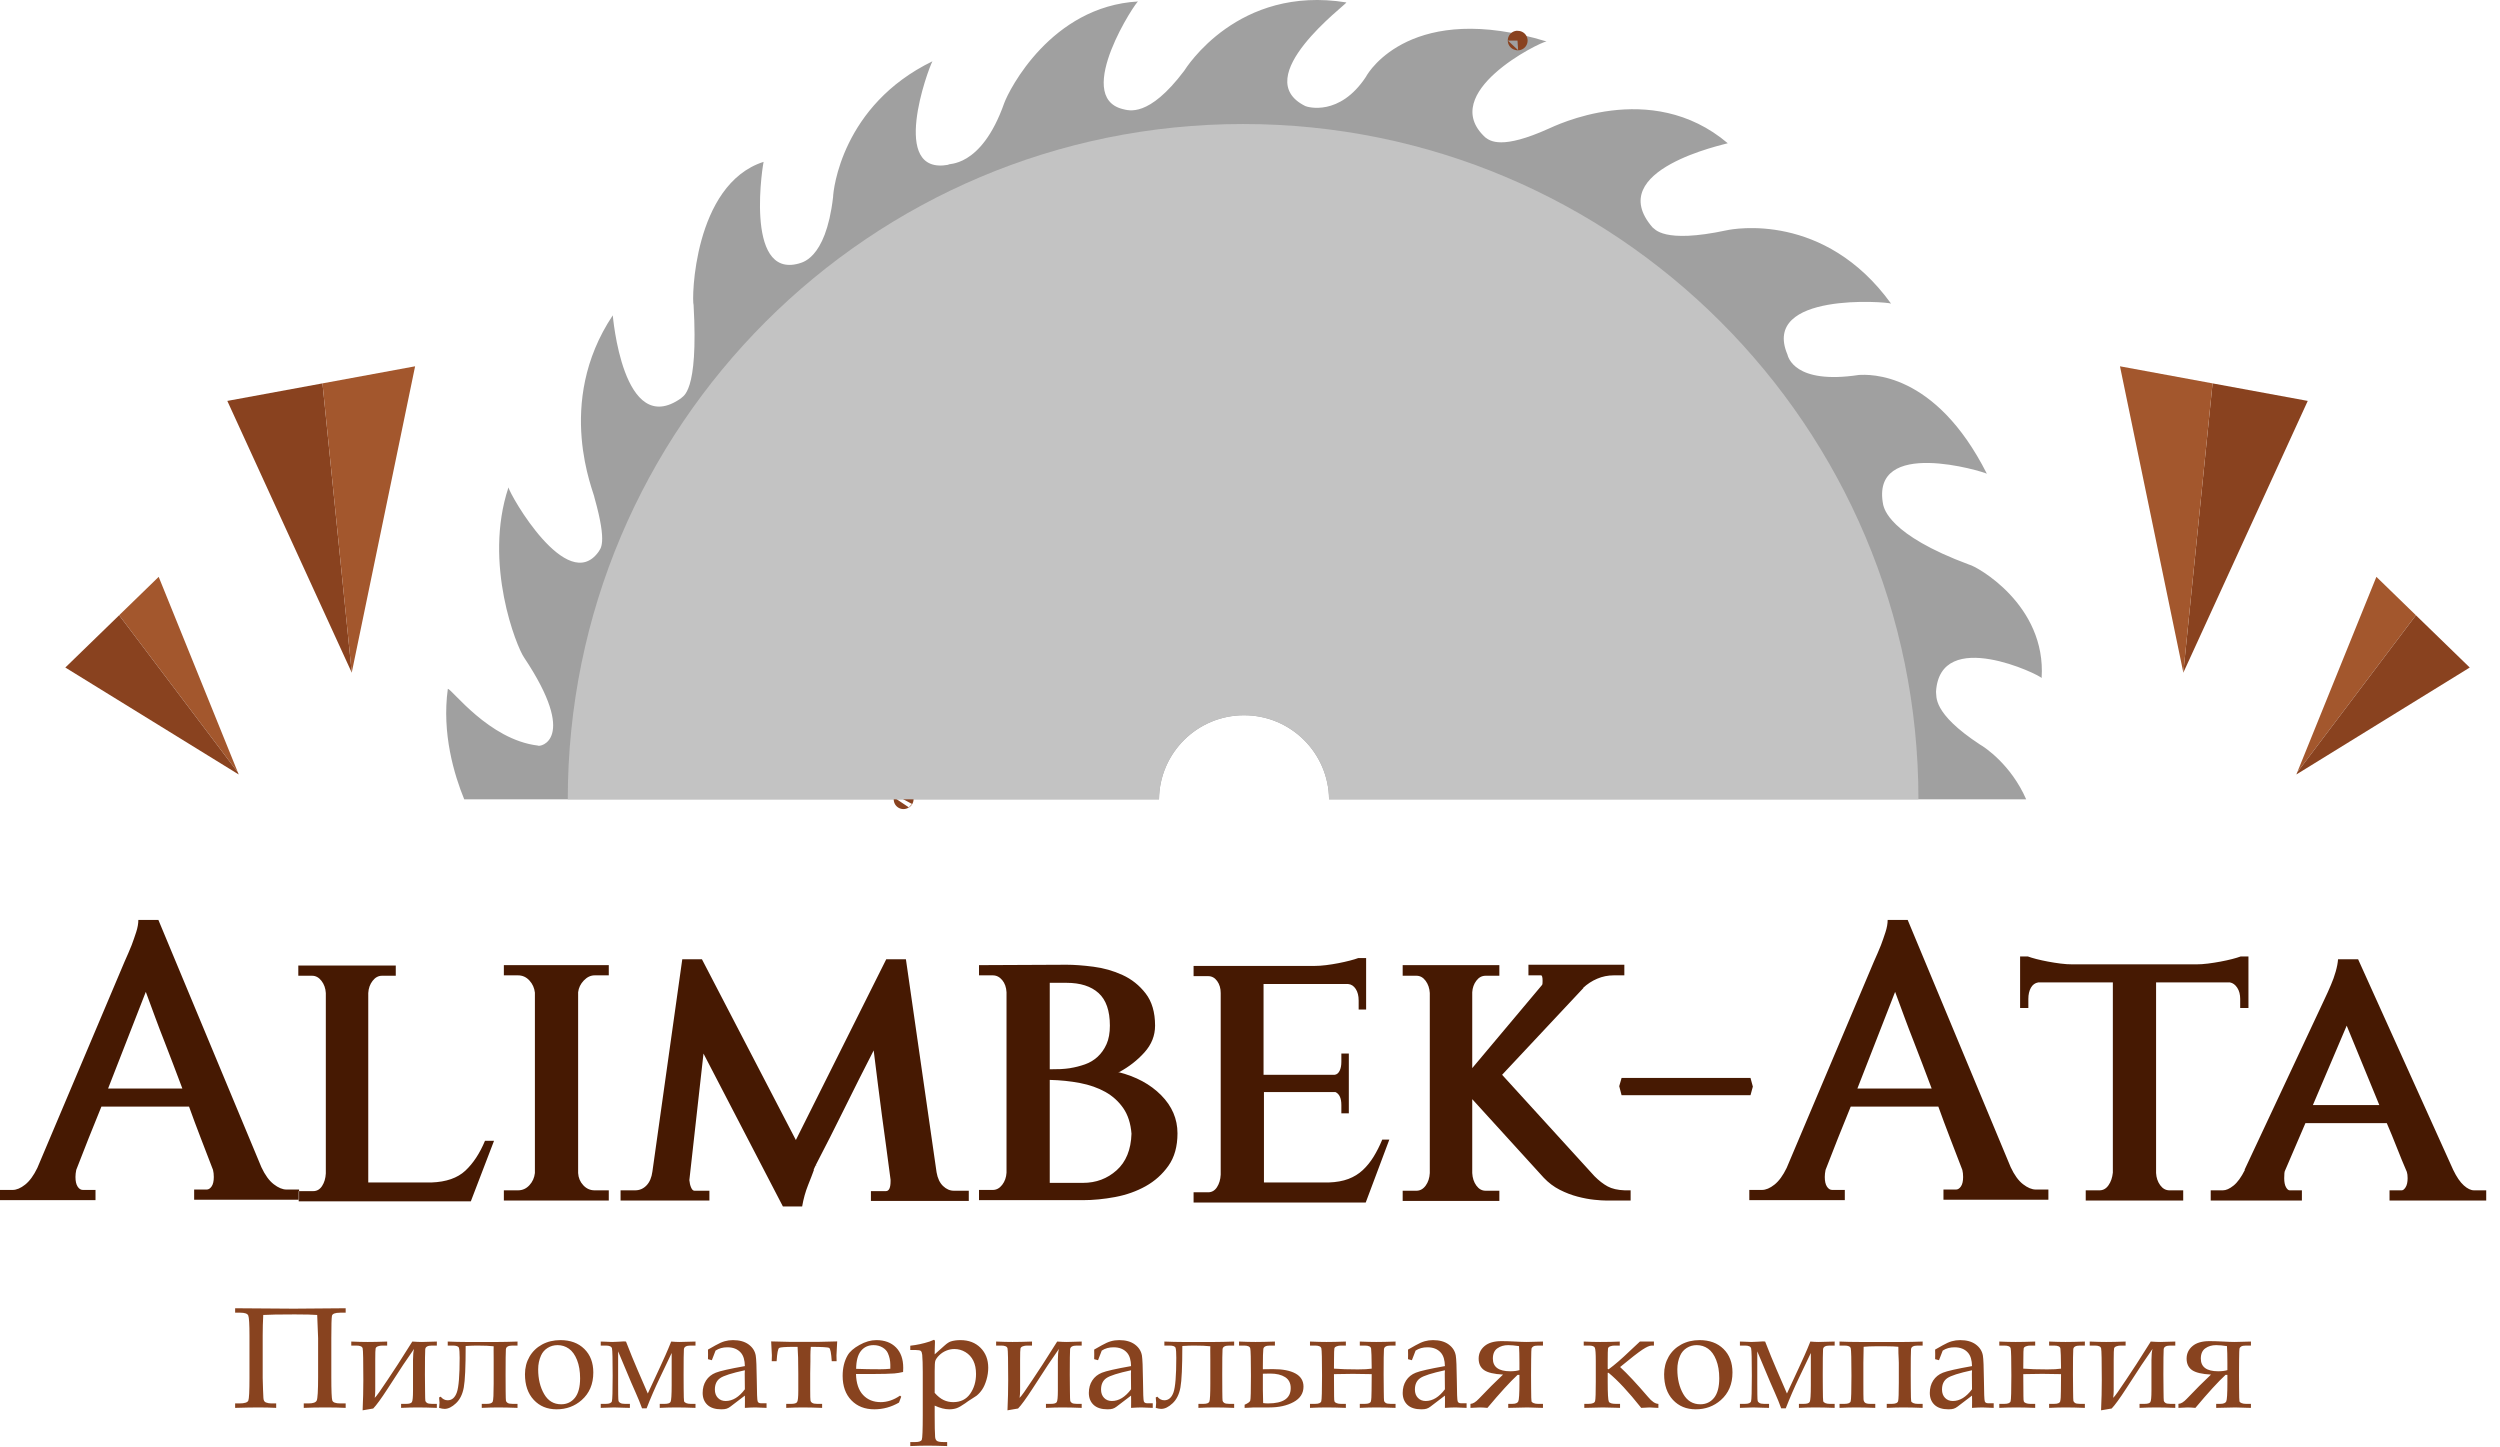 <svg width="171" height="99" viewBox="0 0 171 99" fill="none" xmlns="http://www.w3.org/2000/svg">
<path fill-rule="evenodd" clip-rule="evenodd" d="M134.698 38.623C129.156 36.567 128.888 34.761 128.813 34.544C127.876 29.862 135.702 32.27 135.902 32.404C132.357 25.381 127.852 25.607 127.141 25.648C122.726 26.317 122.3 24.395 122.258 24.244C120.453 19.964 129.081 20.633 129.348 20.766C124.8 14.479 118.563 15.65 118.112 15.75C113.707 16.695 113.172 15.617 113.029 15.55C109.618 11.604 118.044 9.865 118.179 9.798C112.896 5.317 106.274 8.661 105.94 8.795C102.721 10.249 101.927 9.648 101.593 9.397C98.294 6.356 105.318 2.878 105.78 2.835C96.638 0.043 93.634 4.849 93.433 5.25C91.627 7.992 89.42 7.323 89.287 7.256C85.34 5.317 92.095 0.301 92.095 0.167C84.672 -1.037 81.127 4.648 80.994 4.849C78.563 8.07 77.203 7.558 76.78 7.457C73.38 6.588 77.784 -0.033 77.85 0.1C71.898 0.435 69.013 6.153 68.688 7.056C67.082 11.604 64.742 11.136 64.875 11.269C60.802 12.021 63.479 4.734 63.779 4.193C57.584 7.206 56.992 13.017 56.983 13.476C56.473 17.899 54.701 17.966 54.642 18.024C50.831 19.094 52.235 10.868 52.235 11.069C47.42 12.607 47.307 20.544 47.441 20.856C47.787 26.986 46.667 27.086 46.595 27.232C42.581 30.085 41.913 21.48 41.913 21.57C37.9 27.589 40.665 33.742 40.665 34.053C41.578 37.286 41.043 37.531 40.932 37.754C38.792 40.697 34.901 33.886 34.779 33.34C33.041 38.556 35.347 44.275 35.849 44.977C39.595 50.595 36.919 51.13 36.785 50.996C33.441 50.595 30.899 47.117 30.632 47.117C30.211 50.152 31.064 52.99 31.753 54.675H79.277C79.313 51.493 81.901 48.923 85.092 48.923C88.284 48.923 90.871 51.493 90.907 54.675H138.591C137.554 52.3 135.746 51.101 135.434 50.929C132.123 48.756 132.483 47.611 132.424 47.318C132.691 42.837 139.581 46.181 139.647 46.381C139.981 41.365 135.183 38.724 134.698 38.623Z" fill="#A0A0A0"/>
<path fill-rule="evenodd" clip-rule="evenodd" d="M24.06 46.01L22.058 26.223L15.548 27.422L24.06 46.01Z" fill="#89421F"/>
<path fill-rule="evenodd" clip-rule="evenodd" d="M28.393 25.055L22.058 26.223L24.059 46.01L28.393 25.055Z" fill="#A3572D"/>
<path fill-rule="evenodd" clip-rule="evenodd" d="M10.854 39.456L8.15 42.083L16.271 52.833L10.854 39.456Z" fill="#A3572D"/>
<path fill-rule="evenodd" clip-rule="evenodd" d="M16.328 52.975L16.271 52.833L8.15 42.083L4.468 45.659L16.328 52.975Z" fill="#89421F"/>
<path d="M61.796 54.675C61.804 54.67 61.813 54.666 61.822 54.661C61.826 54.632 61.816 54.638 61.796 54.675Z" stroke="#89421F" stroke-width="1.333" stroke-linecap="round" stroke-linejoin="round"/>
<path d="M103.797 2.768C103.806 2.771 103.815 2.773 103.822 2.776C103.822 2.769 103.814 2.767 103.797 2.768Z" stroke="#89421F" stroke-width="1.333" stroke-linecap="round" stroke-linejoin="round"/>
<path fill-rule="evenodd" clip-rule="evenodd" d="M149.34 46.01L151.34 26.223L157.85 27.422L149.34 46.01Z" fill="#89421F"/>
<path fill-rule="evenodd" clip-rule="evenodd" d="M145.006 25.055L151.34 26.223L149.34 46.01L145.006 25.055Z" fill="#A3572D"/>
<path fill-rule="evenodd" clip-rule="evenodd" d="M162.545 39.456L165.248 42.083L157.128 52.833L162.545 39.456Z" fill="#A3572D"/>
<path fill-rule="evenodd" clip-rule="evenodd" d="M157.07 52.975L157.128 52.833L165.248 42.083L168.93 45.659L157.07 52.975Z" fill="#89421F"/>
<path fill-rule="evenodd" clip-rule="evenodd" d="M85.092 48.923C88.284 48.923 90.871 51.493 90.907 54.675H131.221C131.221 29.163 110.54 8.483 85.029 8.483C59.517 8.483 38.836 29.163 38.836 54.675H79.277C79.313 51.493 81.901 48.923 85.092 48.923Z" fill="#C3C3C3"/>
<path fill-rule="evenodd" clip-rule="evenodd" d="M20.777 95.994H21.107C21.413 95.994 21.598 95.929 21.662 95.8C21.726 95.67 21.759 95.124 21.759 94.158V91.526C21.759 91.363 21.738 90.836 21.696 89.944C21.408 89.919 20.896 89.906 20.158 89.906C19.084 89.906 18.367 89.919 18.006 89.944C17.981 90.416 17.968 90.891 17.968 91.367V94.255C17.968 94.484 17.976 94.754 17.992 95.065L18.015 95.592C18.019 95.774 18.078 95.887 18.191 95.929C18.303 95.973 18.43 95.994 18.565 95.994H18.891V96.299C18.508 96.279 18.105 96.269 17.683 96.269C17.281 96.269 16.747 96.279 16.083 96.299V95.994H16.381C16.731 95.994 16.933 95.929 16.986 95.798C17.038 95.667 17.064 95.153 17.064 94.258V91.377C17.064 90.575 17.037 90.11 16.981 89.981C16.925 89.852 16.744 89.788 16.438 89.788H16.083V89.484C18.122 89.503 19.459 89.513 20.096 89.513C20.502 89.513 21.685 89.503 23.644 89.484V89.788H23.276C22.924 89.788 22.734 89.86 22.705 90.004C22.677 90.147 22.662 90.657 22.662 91.534V94.186C22.662 95.124 22.685 95.659 22.729 95.793C22.774 95.927 22.957 95.994 23.276 95.994H23.644V96.299C23.251 96.279 22.79 96.269 22.258 96.269C21.705 96.269 21.212 96.279 20.777 96.299V95.994ZM29.88 91.762V92.037H29.54C29.252 92.037 29.101 92.122 29.086 92.294C29.073 92.464 29.065 93.042 29.065 94.025L29.075 95.161C29.078 95.545 29.084 95.762 29.094 95.813C29.104 95.864 29.14 95.913 29.203 95.957C29.265 96.001 29.377 96.024 29.54 96.024H29.88V96.299C29.369 96.279 28.926 96.269 28.553 96.269C28.225 96.269 27.854 96.279 27.435 96.299V96.024H27.78C27.991 96.024 28.122 95.984 28.173 95.904C28.224 95.824 28.25 95.562 28.25 95.119V93.007C28.25 92.685 28.274 92.438 28.322 92.266C28.207 92.441 28.094 92.608 27.981 92.764C27.826 92.985 27.692 93.179 27.58 93.349L26.513 94.99C26.073 95.667 25.746 96.117 25.528 96.342C25.426 96.355 25.186 96.395 24.803 96.466C24.835 95.752 24.852 95.068 24.852 94.412C24.852 93.084 24.837 92.356 24.806 92.228C24.775 92.101 24.631 92.037 24.374 92.037H24.027V91.762C24.451 91.782 24.824 91.791 25.148 91.791C25.495 91.791 25.94 91.782 26.482 91.762V92.037H26.14C26.044 92.037 25.949 92.053 25.857 92.085C25.765 92.117 25.711 92.166 25.693 92.233C25.675 92.301 25.667 92.559 25.667 93.006V95.07C25.667 95.274 25.656 95.456 25.633 95.613C25.749 95.507 26.042 95.096 26.513 94.381L27.217 93.315C27.348 93.117 27.675 92.6 28.202 91.762C28.474 91.782 28.695 91.791 28.863 91.791C28.96 91.791 29.299 91.782 29.88 91.762ZM35.398 91.762V92.037H35.057C34.769 92.037 34.618 92.122 34.603 92.291C34.589 92.461 34.582 93.039 34.582 94.025L34.587 95.156C34.591 95.543 34.597 95.762 34.607 95.813C34.617 95.864 34.653 95.913 34.717 95.957C34.78 96.001 34.893 96.024 35.057 96.024H35.398V96.299C34.887 96.279 34.443 96.269 34.07 96.269C33.739 96.269 33.368 96.279 32.952 96.299V96.024H33.297C33.525 96.024 33.659 95.973 33.702 95.873C33.746 95.772 33.767 95.359 33.767 94.631V93.032L33.763 92.338L33.767 92.085C33.508 92.053 33.127 92.037 32.625 92.037C32.433 92.037 32.175 92.047 31.852 92.066C31.852 93.489 31.809 94.433 31.723 94.901C31.638 95.368 31.459 95.729 31.188 95.984C30.916 96.24 30.656 96.368 30.407 96.368C30.306 96.368 30.181 96.345 30.035 96.3L30.05 96.114C30.06 96.022 30.063 95.963 30.063 95.939C30.063 95.923 30.06 95.875 30.05 95.795C30.044 95.748 30.039 95.677 30.035 95.585L30.143 95.533C30.274 95.696 30.433 95.779 30.621 95.779C30.913 95.779 31.121 95.598 31.248 95.238C31.376 94.877 31.44 94.089 31.44 92.875C31.44 92.53 31.423 92.304 31.392 92.197C31.359 92.091 31.219 92.037 30.972 92.037H30.625V91.762C31.107 91.782 31.51 91.791 31.834 91.791H34.068C34.389 91.791 34.831 91.782 35.398 91.762ZM35.908 93.999C35.908 93.557 36.009 93.16 36.214 92.803C36.419 92.446 36.707 92.168 37.075 91.966C37.445 91.765 37.864 91.664 38.333 91.664C39.014 91.664 39.559 91.865 39.968 92.268C40.378 92.67 40.582 93.207 40.582 93.88C40.582 94.672 40.315 95.302 39.782 95.769C39.306 96.188 38.734 96.397 38.07 96.397C37.432 96.397 36.911 96.183 36.51 95.752C36.109 95.322 35.908 94.738 35.908 93.999ZM36.811 93.66C36.811 94.32 36.947 94.883 37.217 95.351C37.487 95.819 37.875 96.053 38.384 96.053C38.77 96.053 39.083 95.906 39.322 95.613C39.559 95.319 39.679 94.873 39.679 94.274C39.679 93.793 39.609 93.374 39.468 93.021C39.327 92.669 39.142 92.41 38.911 92.249C38.682 92.088 38.423 92.007 38.14 92.007C37.887 92.007 37.659 92.071 37.456 92.199C37.253 92.327 37.104 92.499 37.008 92.713C36.877 93.002 36.811 93.32 36.811 93.66ZM47.572 91.762V92.037H47.232C46.944 92.037 46.794 92.122 46.779 92.291C46.764 92.461 46.758 93.055 46.758 94.073L46.762 94.918C46.766 95.479 46.774 95.787 46.789 95.839C46.803 95.891 46.851 95.936 46.933 95.972C47.015 96.006 47.114 96.024 47.232 96.024H47.572V96.299C47.064 96.279 46.62 96.269 46.242 96.269C45.915 96.269 45.543 96.279 45.127 96.299V96.024H45.466C45.682 96.024 45.815 95.98 45.866 95.89C45.916 95.8 45.942 95.413 45.942 94.728V92.544L45.126 94.256C44.805 94.924 44.505 95.615 44.229 96.328H43.915C43.793 95.989 43.646 95.628 43.474 95.245L43.173 94.559L42.28 92.433V94.675L42.284 95.401C42.288 95.646 42.296 95.791 42.309 95.834C42.32 95.878 42.361 95.919 42.428 95.962C42.495 96.003 42.6 96.024 42.744 96.024H43.085V96.299C43.075 96.299 42.985 96.296 42.816 96.293C42.43 96.276 42.16 96.269 42.006 96.269C41.888 96.269 41.584 96.279 41.091 96.299V96.024H41.435C41.679 96.024 41.82 95.965 41.854 95.847C41.888 95.728 41.906 95.148 41.906 94.107C41.906 92.98 41.89 92.353 41.859 92.227C41.826 92.101 41.685 92.037 41.435 92.037H41.091V91.762L41.35 91.77C41.684 91.785 41.859 91.791 41.87 91.791C41.874 91.791 42.006 91.787 42.268 91.775C42.533 91.76 42.666 91.752 42.669 91.752C42.679 91.752 42.728 91.755 42.818 91.762C43.098 92.485 43.36 93.125 43.602 93.685L44.309 95.317L45.126 93.556C45.441 92.872 45.637 92.433 45.713 92.242L45.91 91.762C46.124 91.782 46.316 91.791 46.482 91.791C46.612 91.791 46.975 91.782 47.572 91.762ZM48.425 92.967L48.43 92.644L48.425 92.312L48.949 92.016C49.185 91.883 49.393 91.791 49.569 91.741C49.748 91.69 49.936 91.664 50.138 91.664C50.579 91.664 50.934 91.762 51.206 91.96C51.476 92.158 51.638 92.412 51.692 92.718C51.73 92.947 51.754 93.518 51.764 94.428C51.771 95.287 51.79 95.76 51.822 95.85C51.853 95.941 51.933 95.984 52.061 95.984H52.432V96.299C52.067 96.279 51.813 96.269 51.669 96.269C51.489 96.269 51.25 96.279 50.949 96.299L50.954 95.873C50.954 95.738 50.952 95.598 50.949 95.458L49.956 96.215C49.867 96.283 49.779 96.33 49.692 96.356C49.607 96.384 49.486 96.397 49.334 96.397C48.921 96.397 48.605 96.296 48.388 96.093C48.17 95.89 48.062 95.616 48.062 95.274C48.062 94.952 48.139 94.669 48.294 94.427C48.45 94.186 48.671 94.007 48.957 93.893C49.242 93.777 49.907 93.626 50.949 93.441C50.943 93.037 50.853 92.734 50.681 92.533C50.463 92.281 50.154 92.155 49.751 92.155C49.597 92.155 49.453 92.173 49.319 92.21C49.185 92.248 49.06 92.305 48.944 92.381C48.853 92.61 48.767 92.829 48.69 93.039L48.425 92.967ZM50.949 93.726C50.06 93.918 49.496 94.097 49.257 94.266C49.016 94.433 48.897 94.693 48.897 95.045C48.897 95.283 48.966 95.472 49.103 95.615C49.24 95.757 49.417 95.828 49.635 95.828C49.876 95.828 50.105 95.76 50.324 95.626C50.542 95.492 50.751 95.292 50.949 95.026L50.939 93.962L50.949 93.726ZM53.12 93.107H52.786C52.792 92.944 52.796 92.809 52.796 92.703C52.796 92.579 52.779 92.261 52.747 91.752C53.395 91.772 53.804 91.782 53.972 91.782H56.038C56.274 91.782 56.683 91.772 57.264 91.752C57.231 92.261 57.215 92.579 57.215 92.703C57.215 92.809 57.218 92.944 57.224 93.107H56.891C56.856 92.551 56.797 92.248 56.715 92.199C56.635 92.15 56.216 92.125 55.46 92.125C55.442 92.323 55.432 92.513 55.432 92.693V93.115L55.418 93.942V95.063C55.418 95.482 55.424 95.726 55.437 95.793C55.45 95.86 55.49 95.916 55.557 95.958C55.626 96.003 55.737 96.024 55.891 96.024H56.233V96.299C55.719 96.279 55.275 96.269 54.899 96.269C54.571 96.269 54.198 96.279 53.778 96.299V96.024H54.124C54.337 96.024 54.47 95.983 54.522 95.901C54.576 95.819 54.603 95.567 54.603 95.145V93.942C54.603 93.099 54.586 92.494 54.555 92.125H54.309C53.712 92.125 53.372 92.15 53.293 92.2C53.213 92.251 53.156 92.554 53.12 93.107ZM58.55 93.981C58.567 94.611 58.727 95.09 59.035 95.417C59.341 95.743 59.744 95.906 60.241 95.906C60.464 95.906 60.686 95.868 60.906 95.795C61.127 95.721 61.346 95.61 61.562 95.461L61.644 95.533L61.49 95.936C61.225 96.09 60.952 96.204 60.672 96.281C60.39 96.358 60.1 96.397 59.804 96.397C59.154 96.397 58.632 96.191 58.234 95.78C57.837 95.369 57.637 94.813 57.637 94.109C57.637 93.572 57.748 93.107 57.972 92.714C58.12 92.454 58.392 92.215 58.788 91.995C59.182 91.773 59.569 91.664 59.942 91.664C60.506 91.664 60.955 91.831 61.285 92.163C61.616 92.497 61.781 92.962 61.781 93.561L61.771 93.844C61.56 93.894 61.361 93.927 61.169 93.944C60.827 93.968 60.352 93.981 59.747 93.981H58.55ZM58.56 93.628C59.056 93.648 59.603 93.657 60.202 93.657C60.441 93.657 60.673 93.646 60.898 93.623V93.354C60.898 93.073 60.842 92.806 60.729 92.554C60.659 92.397 60.536 92.268 60.36 92.163C60.184 92.06 59.981 92.007 59.75 92.007C59.392 92.007 59.105 92.138 58.891 92.402C58.676 92.664 58.567 93.073 58.56 93.628ZM63.932 92.638L64.602 92.04C64.77 91.888 64.914 91.793 65.032 91.755C65.22 91.695 65.439 91.664 65.692 91.664C66.26 91.664 66.718 91.839 67.07 92.191C67.42 92.543 67.595 92.998 67.595 93.552C67.595 93.831 67.555 94.106 67.475 94.376C67.395 94.646 67.299 94.867 67.184 95.037C67.07 95.209 66.94 95.351 66.796 95.468C66.749 95.505 66.554 95.631 66.213 95.845L66.022 95.984C65.78 96.155 65.583 96.265 65.436 96.319C65.287 96.371 65.118 96.397 64.927 96.397C64.776 96.397 64.62 96.376 64.453 96.333C64.287 96.289 64.114 96.227 63.932 96.145V96.819C63.932 97.51 63.942 97.998 63.962 98.283C63.971 98.407 64.011 98.497 64.081 98.553C64.151 98.608 64.3 98.636 64.528 98.636H64.786V98.911C64.179 98.891 63.734 98.882 63.452 98.882C63.142 98.882 62.744 98.891 62.263 98.911V98.636H62.613C62.86 98.636 63.006 98.584 63.05 98.478C63.094 98.373 63.117 97.811 63.117 96.793V93.854C63.117 93.343 63.104 92.948 63.08 92.672C63.066 92.537 63.035 92.45 62.984 92.405C62.935 92.363 62.819 92.341 62.637 92.341H62.263V92.047C62.709 91.998 63.15 91.903 63.58 91.763L63.875 91.644C63.925 91.644 63.952 91.69 63.952 91.78L63.937 92.292L63.932 92.638ZM63.932 95.273C64.136 95.503 64.34 95.667 64.544 95.762C64.747 95.859 64.966 95.906 65.202 95.906C65.706 95.906 66.091 95.716 66.359 95.335C66.626 94.955 66.76 94.503 66.76 93.98C66.76 93.628 66.7 93.327 66.577 93.076C66.454 92.824 66.274 92.628 66.038 92.485C65.803 92.343 65.551 92.273 65.279 92.273C65.088 92.273 64.901 92.311 64.718 92.387C64.534 92.464 64.374 92.57 64.238 92.707C64.101 92.842 64.014 92.968 63.974 93.083C63.947 93.169 63.932 93.397 63.932 93.769V95.273ZM73.988 91.762V92.037H73.648C73.36 92.037 73.209 92.122 73.194 92.294C73.181 92.464 73.173 93.042 73.173 94.025L73.183 95.161C73.186 95.545 73.193 95.762 73.203 95.813C73.212 95.864 73.248 95.913 73.311 95.957C73.373 96.001 73.486 96.024 73.648 96.024H73.988V96.299C73.477 96.279 73.034 96.269 72.661 96.269C72.333 96.269 71.962 96.279 71.543 96.299V96.024H71.888C72.099 96.024 72.23 95.984 72.281 95.904C72.332 95.824 72.358 95.562 72.358 95.119V93.007C72.358 92.685 72.382 92.438 72.43 92.266C72.316 92.441 72.202 92.608 72.09 92.764C71.934 92.985 71.8 93.179 71.688 93.349L70.621 94.99C70.181 95.667 69.854 96.117 69.636 96.342C69.534 96.355 69.294 96.395 68.911 96.466C68.944 95.752 68.96 95.068 68.96 94.412C68.96 93.084 68.945 92.356 68.914 92.228C68.883 92.101 68.739 92.037 68.482 92.037H68.135V91.762C68.559 91.782 68.932 91.791 69.256 91.791C69.603 91.791 70.049 91.782 70.59 91.762V92.037H70.248C70.152 92.037 70.057 92.053 69.965 92.085C69.874 92.117 69.82 92.166 69.801 92.233C69.784 92.301 69.775 92.559 69.775 93.006V95.07C69.775 95.274 69.764 95.456 69.741 95.613C69.857 95.507 70.15 95.096 70.621 94.381L71.325 93.315C71.456 93.117 71.783 92.6 72.311 91.762C72.582 91.782 72.803 91.791 72.972 91.791C73.068 91.791 73.407 91.782 73.988 91.762ZM74.841 92.967L74.846 92.644L74.841 92.312L75.365 92.016C75.6 91.883 75.808 91.791 75.985 91.741C76.163 91.69 76.352 91.664 76.553 91.664C76.995 91.664 77.35 91.762 77.622 91.96C77.892 92.158 78.054 92.412 78.108 92.718C78.145 92.947 78.17 93.518 78.18 94.428C78.186 95.287 78.206 95.76 78.237 95.85C78.268 95.941 78.348 95.984 78.476 95.984H78.848V96.299C78.483 96.279 78.229 96.269 78.085 96.269C77.905 96.269 77.666 96.279 77.365 96.299L77.369 95.873C77.369 95.738 77.368 95.598 77.365 95.458L76.371 96.215C76.283 96.283 76.194 96.33 76.108 96.356C76.022 96.384 75.901 96.397 75.749 96.397C75.337 96.397 75.021 96.296 74.803 96.093C74.585 95.89 74.477 95.616 74.477 95.274C74.477 94.952 74.554 94.669 74.71 94.427C74.865 94.186 75.086 94.007 75.373 93.893C75.658 93.777 76.322 93.626 77.365 93.441C77.358 93.037 77.268 92.734 77.096 92.533C76.879 92.281 76.569 92.155 76.167 92.155C76.013 92.155 75.868 92.173 75.734 92.21C75.6 92.248 75.476 92.305 75.36 92.381C75.268 92.61 75.183 92.829 75.106 93.039L74.841 92.967ZM77.365 93.726C76.476 93.918 75.911 94.097 75.672 94.266C75.432 94.433 75.312 94.693 75.312 95.045C75.312 95.283 75.381 95.472 75.519 95.615C75.656 95.757 75.833 95.828 76.05 95.828C76.291 95.828 76.52 95.76 76.739 95.626C76.957 95.492 77.166 95.292 77.365 95.026L77.355 93.962L77.365 93.726ZM84.416 91.762V92.037H84.075C83.787 92.037 83.637 92.122 83.622 92.291C83.607 92.461 83.601 93.039 83.601 94.025L83.606 95.156C83.609 95.543 83.615 95.762 83.625 95.813C83.635 95.864 83.671 95.913 83.735 95.957C83.799 96.001 83.912 96.024 84.075 96.024H84.416V96.299C83.905 96.279 83.462 96.269 83.089 96.269C82.758 96.269 82.386 96.279 81.971 96.299V96.024H82.316C82.544 96.024 82.678 95.973 82.72 95.873C82.764 95.772 82.786 95.359 82.786 94.631V93.032L82.781 92.338L82.786 92.085C82.527 92.053 82.146 92.037 81.643 92.037C81.452 92.037 81.193 92.047 80.871 92.066C80.871 93.489 80.828 94.433 80.742 94.901C80.656 95.368 80.478 95.729 80.206 95.984C79.935 96.24 79.674 96.368 79.425 96.368C79.324 96.368 79.199 96.345 79.054 96.3L79.069 96.114C79.079 96.022 79.082 95.963 79.082 95.939C79.082 95.923 79.079 95.875 79.069 95.795C79.062 95.748 79.057 95.677 79.054 95.585L79.162 95.533C79.293 95.696 79.452 95.779 79.64 95.779C79.931 95.779 80.139 95.598 80.267 95.238C80.394 94.877 80.458 94.089 80.458 92.875C80.458 92.53 80.442 92.304 80.411 92.197C80.378 92.091 80.237 92.037 79.99 92.037H79.643V91.762C80.126 91.782 80.529 91.791 80.853 91.791H83.087C83.408 91.791 83.849 91.782 84.416 91.762ZM85.132 96.299V96.083C85.357 95.986 85.486 95.893 85.517 95.803C85.548 95.711 85.564 95.147 85.564 94.106C85.564 92.978 85.548 92.353 85.517 92.227C85.484 92.101 85.344 92.037 85.093 92.037H84.75V91.762C85.173 91.782 85.547 91.791 85.871 91.791C86.218 91.791 86.663 91.782 87.204 91.762V92.037H86.862C86.583 92.037 86.432 92.117 86.411 92.276C86.39 92.435 86.38 92.831 86.38 93.461V93.657C86.713 93.651 86.946 93.648 87.077 93.648C87.737 93.648 88.247 93.747 88.612 93.947C88.977 94.148 89.159 94.448 89.159 94.847C89.159 95.302 88.933 95.652 88.481 95.9C88.029 96.147 87.475 96.269 86.818 96.269H85.741L85.53 96.283C85.359 96.294 85.226 96.299 85.132 96.299ZM86.38 93.962V95.058C86.38 95.358 86.386 95.661 86.399 95.97C86.52 95.986 86.632 95.994 86.733 95.994C87.768 95.994 88.285 95.646 88.285 94.947C88.285 94.608 88.157 94.358 87.904 94.196C87.648 94.034 87.309 93.952 86.886 93.952L86.38 93.962ZM93.825 93.615C93.819 92.837 93.804 92.381 93.783 92.243C93.76 92.106 93.617 92.037 93.354 92.037H93.01V91.762C93.432 91.782 93.804 91.791 94.128 91.791C94.472 91.791 94.915 91.782 95.456 91.762V92.037H95.115C94.827 92.037 94.676 92.122 94.662 92.294C94.647 92.464 94.64 93.042 94.64 94.025L94.65 95.161C94.653 95.545 94.66 95.762 94.67 95.813C94.678 95.864 94.714 95.913 94.776 95.957C94.84 96.001 94.951 96.024 95.115 96.024H95.456V96.299C94.945 96.279 94.501 96.269 94.128 96.269C93.8 96.269 93.429 96.279 93.01 96.299V96.024H93.354C93.597 96.024 93.737 95.967 93.768 95.854C93.799 95.741 93.815 95.505 93.815 95.148C93.815 94.868 93.819 94.482 93.825 93.991L92.539 93.972L91.243 93.991L91.252 95.502C91.252 95.703 91.262 95.826 91.283 95.868C91.305 95.911 91.354 95.949 91.434 95.978C91.514 96.009 91.609 96.024 91.717 96.024H92.057V96.299C91.544 96.279 91.1 96.269 90.724 96.269C90.396 96.269 90.023 96.279 89.603 96.299V96.024H89.95C90.198 96.024 90.339 95.965 90.375 95.847C90.409 95.728 90.427 95.148 90.427 94.107C90.427 92.98 90.411 92.353 90.38 92.227C90.347 92.101 90.203 92.037 89.95 92.037H89.603V91.762C90.026 91.782 90.4 91.791 90.724 91.791C91.071 91.791 91.516 91.782 92.057 91.762V92.037H91.717C91.616 92.037 91.519 92.053 91.429 92.088C91.341 92.12 91.287 92.168 91.272 92.228C91.256 92.289 91.247 92.546 91.247 92.996L91.243 93.615C91.674 93.649 92.221 93.667 92.882 93.667C93.292 93.667 93.606 93.649 93.825 93.615ZM96.308 92.967L96.313 92.644L96.308 92.312L96.832 92.016C97.067 91.883 97.275 91.791 97.452 91.741C97.631 91.69 97.819 91.664 98.02 91.664C98.462 91.664 98.817 91.762 99.089 91.96C99.359 92.158 99.521 92.412 99.575 92.718C99.613 92.947 99.637 93.518 99.647 94.428C99.653 95.287 99.673 95.76 99.704 95.85C99.736 95.941 99.816 95.984 99.943 95.984H100.315V96.299C99.95 96.279 99.696 96.269 99.552 96.269C99.372 96.269 99.133 96.279 98.832 96.299L98.837 95.873C98.837 95.738 98.835 95.598 98.832 95.458L97.839 96.215C97.75 96.283 97.662 96.33 97.575 96.356C97.49 96.384 97.369 96.397 97.216 96.397C96.804 96.397 96.488 96.296 96.27 96.093C96.053 95.89 95.945 95.616 95.945 95.274C95.945 94.952 96.022 94.669 96.177 94.427C96.333 94.186 96.553 94.007 96.84 93.893C97.125 93.777 97.789 93.626 98.832 93.441C98.825 93.037 98.735 92.734 98.563 92.533C98.346 92.281 98.037 92.155 97.634 92.155C97.48 92.155 97.336 92.173 97.202 92.21C97.067 92.248 96.943 92.305 96.827 92.381C96.735 92.61 96.65 92.829 96.573 93.039L96.308 92.967ZM98.832 93.726C97.943 93.918 97.379 94.097 97.14 94.266C96.899 94.433 96.779 94.693 96.779 95.045C96.779 95.283 96.848 95.472 96.986 95.615C97.123 95.757 97.3 95.828 97.518 95.828C97.758 95.828 97.987 95.76 98.207 95.626C98.424 95.492 98.634 95.292 98.832 95.026L98.822 93.962L98.832 93.726ZM101.74 96.299C101.525 96.279 101.348 96.269 101.209 96.269C101.122 96.269 100.912 96.279 100.58 96.299V96.024C100.745 96.021 100.936 95.906 101.15 95.679C101.738 95.06 102.29 94.507 102.808 94.021C102.189 93.99 101.755 93.886 101.51 93.713C101.263 93.538 101.14 93.278 101.14 92.929C101.14 92.585 101.274 92.299 101.541 92.073C101.808 91.846 102.196 91.733 102.706 91.733C102.95 91.733 103.246 91.742 103.598 91.76C103.978 91.782 104.256 91.791 104.433 91.791C104.548 91.791 104.916 91.782 105.539 91.762V92.037H105.199C105.042 92.037 104.932 92.058 104.868 92.103C104.805 92.145 104.767 92.192 104.755 92.243C104.744 92.294 104.736 92.541 104.731 92.981C104.726 93.423 104.724 93.788 104.724 94.076L104.729 94.958C104.732 95.505 104.741 95.803 104.755 95.85C104.77 95.9 104.818 95.941 104.899 95.973C104.982 96.007 105.081 96.024 105.199 96.024H105.539V96.299C105.53 96.299 105.44 96.296 105.271 96.293C104.864 96.276 104.597 96.269 104.469 96.269L103.163 96.299V96.024H103.436C103.659 96.024 103.798 95.968 103.85 95.859C103.903 95.749 103.929 95.325 103.929 94.587V94.04H103.804C103.297 94.508 102.61 95.261 101.74 96.299ZM103.929 93.718V93.199C103.929 92.716 103.919 92.341 103.901 92.075C103.608 92.03 103.359 92.007 103.156 92.007C102.87 92.007 102.625 92.079 102.42 92.225C102.215 92.369 102.112 92.603 102.112 92.927C102.112 93.505 102.51 93.795 103.304 93.795C103.546 93.795 103.754 93.769 103.929 93.718ZM109.967 93.898V94.513C109.967 95.315 109.993 95.769 110.044 95.87C110.095 95.973 110.255 96.024 110.525 96.024H110.811V96.299C110.805 96.299 110.718 96.296 110.551 96.291C110.098 96.276 109.795 96.269 109.645 96.269C109.612 96.269 109.186 96.279 108.366 96.299V96.024H108.645C108.923 96.024 109.077 95.958 109.106 95.828C109.137 95.696 109.152 95.258 109.152 94.513V93.088C109.152 92.582 109.131 92.281 109.086 92.183C109.044 92.086 108.906 92.037 108.674 92.037H108.327V91.762C108.741 91.782 109.114 91.791 109.448 91.791C109.949 91.791 110.398 91.782 110.792 91.762V92.037H110.43C110.325 92.037 110.227 92.053 110.139 92.088C110.051 92.12 109.998 92.173 109.987 92.243C109.974 92.313 109.967 92.608 109.967 93.127V93.629L110.024 93.664C110.443 93.358 110.929 92.939 111.479 92.408L112.17 91.762H113.129V92.037L112.957 92.04C112.83 92.04 112.625 92.132 112.34 92.317C112.057 92.504 111.548 92.898 110.815 93.505C111.314 93.965 111.952 94.647 112.73 95.554C112.987 95.864 113.221 96.021 113.434 96.024V96.299C113.414 96.299 113.35 96.296 113.242 96.291C113.013 96.276 112.877 96.269 112.831 96.269C112.756 96.269 112.564 96.279 112.259 96.299C111.396 95.21 110.651 94.41 110.024 93.898H109.967ZM113.826 93.999C113.826 93.557 113.928 93.16 114.132 92.803C114.337 92.446 114.625 92.168 114.993 91.966C115.363 91.765 115.782 91.664 116.252 91.664C116.933 91.664 117.478 91.865 117.887 92.268C118.296 92.67 118.501 93.207 118.501 93.88C118.501 94.672 118.234 95.302 117.701 95.769C117.224 96.188 116.653 96.397 115.989 96.397C115.35 96.397 114.83 96.183 114.429 95.752C114.028 95.322 113.826 94.738 113.826 93.999ZM114.73 93.66C114.73 94.32 114.866 94.883 115.136 95.351C115.406 95.819 115.794 96.053 116.303 96.053C116.689 96.053 117.002 95.906 117.241 95.613C117.478 95.319 117.597 94.873 117.597 94.274C117.597 93.793 117.527 93.374 117.386 93.021C117.246 92.669 117.06 92.41 116.83 92.249C116.601 92.088 116.342 92.007 116.059 92.007C115.805 92.007 115.578 92.071 115.375 92.199C115.172 92.327 115.023 92.499 114.927 92.713C114.795 93.002 114.73 93.32 114.73 93.66ZM125.491 91.762V92.037H125.151C124.863 92.037 124.712 92.122 124.697 92.291C124.683 92.461 124.676 93.055 124.676 94.073L124.681 94.918C124.684 95.479 124.692 95.787 124.707 95.839C124.722 95.891 124.769 95.936 124.851 95.972C124.933 96.006 125.033 96.024 125.151 96.024H125.491V96.299C124.982 96.279 124.539 96.269 124.161 96.269C123.833 96.269 123.462 96.279 123.046 96.299V96.024H123.385C123.601 96.024 123.733 95.98 123.784 95.89C123.835 95.8 123.861 95.413 123.861 94.728V92.544L123.044 94.256C122.724 94.924 122.424 95.615 122.147 96.328H121.833C121.712 95.989 121.565 95.628 121.393 95.245L121.092 94.559L120.198 92.433V94.675L120.203 95.401C120.206 95.646 120.214 95.791 120.228 95.834C120.239 95.878 120.28 95.919 120.347 95.962C120.414 96.003 120.519 96.024 120.663 96.024H121.003V96.299C120.993 96.299 120.903 96.296 120.735 96.293C120.349 96.276 120.079 96.269 119.925 96.269C119.807 96.269 119.502 96.279 119.01 96.299V96.024H119.353C119.597 96.024 119.738 95.965 119.773 95.847C119.807 95.728 119.825 95.148 119.825 94.107C119.825 92.98 119.809 92.353 119.777 92.227C119.745 92.101 119.604 92.037 119.353 92.037H119.01V91.762L119.268 91.77C119.602 91.785 119.777 91.791 119.789 91.791C119.792 91.791 119.925 91.787 120.186 91.775C120.452 91.76 120.584 91.752 120.587 91.752C120.597 91.752 120.646 91.755 120.736 91.762C121.016 92.485 121.278 93.125 121.521 93.685L122.227 95.317L123.044 93.556C123.36 92.872 123.555 92.433 123.632 92.242L123.828 91.762C124.043 91.782 124.234 91.791 124.401 91.791C124.53 91.791 124.894 91.782 125.491 91.762Z" fill="#88431F"/>
<path fill-rule="evenodd" clip-rule="evenodd" d="M129.054 96.024H129.401C129.655 96.024 129.799 95.96 129.832 95.834C129.863 95.708 129.879 95.284 129.879 94.561V93.219C129.879 93.183 129.876 93.099 129.87 92.968C129.853 92.703 129.847 92.42 129.847 92.12C129.635 92.098 129.359 92.086 129.018 92.086H128.267C127.989 92.086 127.725 92.098 127.473 92.12C127.46 92.497 127.454 92.863 127.454 93.219V94.561C127.454 95.227 127.457 95.612 127.465 95.716C127.473 95.823 127.511 95.9 127.578 95.95C127.645 95.999 127.761 96.024 127.923 96.024H128.269V96.299C127.758 96.279 127.315 96.269 126.938 96.269C126.612 96.269 126.241 96.279 125.824 96.299V96.024H126.167C126.411 96.024 126.552 95.965 126.586 95.847C126.621 95.728 126.639 95.148 126.639 94.107C126.639 92.98 126.622 92.353 126.591 92.227C126.558 92.101 126.418 92.037 126.167 92.037H125.824V91.762C126.223 91.782 126.676 91.791 127.183 91.791H130.236C130.539 91.791 130.963 91.782 131.509 91.762V92.037H131.169C130.878 92.037 130.727 92.122 130.714 92.294C130.701 92.464 130.694 93.058 130.694 94.073L130.699 94.955C130.703 95.502 130.711 95.798 130.726 95.847C130.74 95.895 130.788 95.936 130.87 95.972C130.951 96.006 131.051 96.024 131.169 96.024H131.509V96.299C130.995 96.279 130.552 96.269 130.176 96.269C129.845 96.269 129.472 96.279 129.054 96.299V96.024ZM132.362 92.967L132.367 92.644L132.362 92.312L132.886 92.016C133.121 91.883 133.329 91.791 133.506 91.741C133.685 91.69 133.873 91.664 134.074 91.664C134.516 91.664 134.871 91.762 135.143 91.96C135.413 92.158 135.575 92.412 135.629 92.718C135.667 92.947 135.691 93.518 135.701 94.428C135.707 95.287 135.727 95.76 135.759 95.85C135.789 95.941 135.87 95.984 135.997 95.984H136.369V96.299C136.004 96.279 135.75 96.269 135.606 96.269C135.426 96.269 135.187 96.279 134.886 96.299L134.891 95.873C134.891 95.738 134.889 95.598 134.886 95.458L133.893 96.215C133.804 96.283 133.716 96.33 133.629 96.356C133.544 96.384 133.423 96.397 133.27 96.397C132.858 96.397 132.542 96.296 132.324 96.093C132.107 95.89 131.999 95.616 131.999 95.274C131.999 94.952 132.076 94.669 132.231 94.427C132.387 94.186 132.607 94.007 132.894 93.893C133.179 93.777 133.843 93.626 134.886 93.441C134.879 93.037 134.789 92.734 134.617 92.533C134.4 92.281 134.091 92.155 133.688 92.155C133.534 92.155 133.39 92.173 133.256 92.21C133.121 92.248 132.997 92.305 132.881 92.381C132.789 92.61 132.704 92.829 132.627 93.039L132.362 92.967ZM134.886 93.726C133.997 93.918 133.433 94.097 133.194 94.266C132.953 94.433 132.833 94.693 132.833 95.045C132.833 95.283 132.902 95.472 133.04 95.615C133.177 95.757 133.354 95.828 133.572 95.828C133.812 95.828 134.041 95.76 134.261 95.626C134.478 95.492 134.688 95.292 134.886 95.026L134.876 93.962L134.886 93.726ZM140.975 93.615C140.968 92.837 140.953 92.381 140.932 92.243C140.909 92.106 140.767 92.037 140.503 92.037H140.16V91.762C140.582 91.782 140.953 91.791 141.278 91.791C141.621 91.791 142.065 91.782 142.605 91.762V92.037H142.265C141.977 92.037 141.826 92.122 141.811 92.294C141.796 92.464 141.79 93.042 141.79 94.025L141.8 95.161C141.803 95.544 141.809 95.762 141.819 95.813C141.828 95.864 141.864 95.913 141.925 95.957C141.989 96.001 142.101 96.024 142.265 96.024H142.605V96.299C142.094 96.279 141.651 96.269 141.278 96.269C140.95 96.269 140.579 96.279 140.16 96.299V96.024H140.503C140.747 96.024 140.887 95.967 140.917 95.854C140.949 95.741 140.965 95.505 140.965 95.148C140.965 94.868 140.968 94.482 140.975 93.991L139.688 93.972L138.392 93.991L138.402 95.502C138.402 95.703 138.412 95.826 138.433 95.868C138.454 95.911 138.503 95.949 138.584 95.978C138.664 96.009 138.759 96.024 138.867 96.024H139.207V96.299C138.693 96.279 138.25 96.269 137.873 96.269C137.546 96.269 137.173 96.279 136.752 96.299V96.024H137.099C137.348 96.024 137.488 95.965 137.525 95.847C137.559 95.728 137.577 95.148 137.577 94.107C137.577 92.98 137.561 92.353 137.53 92.227C137.497 92.101 137.353 92.037 137.099 92.037H136.752V91.762C137.176 91.782 137.549 91.791 137.873 91.791C138.22 91.791 138.665 91.782 139.207 91.762V92.037H138.867C138.765 92.037 138.669 92.053 138.579 92.088C138.49 92.12 138.436 92.168 138.421 92.228C138.405 92.289 138.397 92.546 138.397 92.996L138.392 93.615C138.824 93.649 139.371 93.667 140.032 93.667C140.441 93.667 140.755 93.649 140.975 93.615ZM148.79 91.762V92.037H148.45C148.162 92.037 148.011 92.122 147.996 92.294C147.983 92.464 147.975 93.042 147.975 94.025L147.985 95.161C147.988 95.544 147.995 95.762 148.005 95.813C148.014 95.864 148.05 95.913 148.113 95.957C148.175 96.001 148.288 96.024 148.45 96.024H148.79V96.299C148.279 96.279 147.836 96.269 147.463 96.269C147.135 96.269 146.764 96.279 146.345 96.299V96.024H146.69C146.901 96.024 147.032 95.984 147.083 95.904C147.134 95.824 147.16 95.562 147.16 95.119V93.007C147.16 92.685 147.184 92.438 147.232 92.266C147.117 92.441 147.004 92.608 146.891 92.764C146.736 92.985 146.602 93.179 146.49 93.349L145.423 94.99C144.983 95.667 144.656 96.117 144.438 96.342C144.337 96.355 144.096 96.395 143.713 96.466C143.746 95.752 143.762 95.068 143.762 94.412C143.762 93.084 143.747 92.356 143.716 92.228C143.685 92.101 143.541 92.037 143.284 92.037H142.937V91.762C143.361 91.782 143.734 91.791 144.058 91.791C144.405 91.791 144.851 91.782 145.392 91.762V92.037H145.05C144.954 92.037 144.859 92.053 144.767 92.085C144.675 92.117 144.621 92.166 144.603 92.233C144.586 92.301 144.577 92.559 144.577 93.006V95.07C144.577 95.274 144.566 95.456 144.543 95.613C144.659 95.507 144.952 95.096 145.423 94.381L146.127 93.315C146.258 93.117 146.585 92.6 147.112 91.762C147.384 91.782 147.605 91.791 147.774 91.791C147.87 91.791 148.209 91.782 148.79 91.762ZM150.165 96.299C149.949 96.279 149.772 96.269 149.633 96.269C149.546 96.269 149.337 96.279 149.005 96.299V96.024C149.17 96.021 149.36 95.906 149.574 95.679C150.162 95.06 150.715 94.507 151.232 94.021C150.613 93.99 150.18 93.886 149.934 93.713C149.687 93.538 149.564 93.278 149.564 92.929C149.564 92.585 149.698 92.299 149.965 92.073C150.232 91.846 150.62 91.733 151.13 91.733C151.374 91.733 151.671 91.742 152.022 91.76C152.402 91.782 152.68 91.791 152.857 91.791C152.972 91.791 153.34 91.782 153.964 91.762V92.037H153.624C153.466 92.037 153.357 92.058 153.293 92.103C153.229 92.145 153.191 92.192 153.18 92.243C153.168 92.294 153.16 92.541 153.155 92.981C153.15 93.423 153.149 93.788 153.149 94.076L153.154 94.958C153.157 95.505 153.165 95.803 153.18 95.85C153.194 95.9 153.242 95.941 153.324 95.973C153.406 96.007 153.506 96.024 153.624 96.024H153.964V96.299C153.954 96.299 153.864 96.296 153.695 96.293C153.288 96.276 153.021 96.269 152.893 96.269L151.587 96.299V96.024H151.861C152.083 96.024 152.222 95.968 152.275 95.859C152.327 95.749 152.353 95.325 152.353 94.587V94.04H152.229C151.722 94.508 151.034 95.261 150.165 96.299ZM152.353 93.718V93.199C152.353 92.716 152.343 92.341 152.325 92.075C152.032 92.03 151.784 92.007 151.581 92.007C151.294 92.007 151.049 92.079 150.844 92.225C150.64 92.369 150.536 92.603 150.536 92.927C150.536 93.505 150.934 93.795 151.728 93.795C151.97 93.795 152.178 93.769 152.353 93.718Z" fill="#88431F"/>
<path fill-rule="evenodd" clip-rule="evenodd" d="M17.877 79.833C18.128 80.371 18.41 80.76 18.724 81.002C19.037 81.244 19.328 81.365 19.597 81.365H20.457V82.064H13.28V81.365H14.14C14.266 81.365 14.378 81.293 14.476 81.15C14.575 81.007 14.624 80.791 14.624 80.505C14.624 80.326 14.606 80.165 14.57 80.021C14.301 79.322 14.024 78.601 13.737 77.857C13.45 77.113 13.181 76.392 12.931 75.693H6.936C6.649 76.392 6.358 77.113 6.062 77.857C5.766 78.601 5.484 79.322 5.215 80.021C5.179 80.2 5.162 80.361 5.162 80.505C5.162 80.791 5.211 81.011 5.309 81.163C5.408 81.316 5.529 81.392 5.672 81.392H6.533V82.091H0V81.392H0.86C1.129 81.392 1.416 81.271 1.72 81.029C2.025 80.787 2.303 80.406 2.554 79.887L8.522 65.773C8.701 65.379 8.862 65.003 9.006 64.644C9.113 64.357 9.216 64.062 9.315 63.757C9.413 63.453 9.463 63.175 9.463 62.924H10.834L17.877 79.833ZM12.474 74.456C12.24 73.847 12.025 73.278 11.828 72.749C11.631 72.221 11.43 71.697 11.223 71.177C11.017 70.657 10.816 70.128 10.618 69.591C10.422 69.053 10.207 68.471 9.973 67.843L7.393 74.456H12.474ZM33.791 78.032L32.205 82.171H20.431V81.473H21.425C21.676 81.473 21.878 81.356 22.03 81.123C22.182 80.89 22.268 80.603 22.286 80.263V67.924C22.268 67.601 22.169 67.324 21.99 67.091C21.811 66.858 21.596 66.741 21.345 66.741H20.404V66.042H27.071V66.741H26.13C25.879 66.741 25.664 66.858 25.485 67.091C25.305 67.324 25.207 67.601 25.189 67.924V80.881H29.517C30.52 80.845 31.291 80.576 31.829 80.075C32.366 79.573 32.815 78.892 33.173 78.032H33.791ZM34.464 81.419H35.431C35.736 81.419 35.996 81.303 36.211 81.069C36.426 80.837 36.551 80.559 36.587 80.236V67.897C36.551 67.575 36.426 67.297 36.211 67.064C35.996 66.831 35.736 66.714 35.431 66.714H34.464V66.016H41.641V66.714H40.673C40.405 66.714 40.158 66.831 39.934 67.064C39.71 67.297 39.58 67.566 39.544 67.87V80.236C39.562 80.559 39.679 80.837 39.894 81.069C40.109 81.303 40.369 81.419 40.673 81.419H41.641V82.118H34.464V81.419ZM55.834 79.725C55.834 79.689 55.817 79.689 55.781 79.725H55.834ZM64.061 80.182C64.132 80.595 64.28 80.908 64.504 81.123C64.728 81.338 64.975 81.446 65.244 81.446H66.265V82.145H59.571V81.473H60.593C60.808 81.473 60.915 81.249 60.915 80.801V80.693C60.808 79.851 60.705 79.076 60.606 78.368C60.508 77.66 60.414 76.97 60.324 76.298C60.234 75.626 60.145 74.931 60.055 74.215C59.965 73.497 59.867 72.709 59.76 71.849C59.078 73.175 58.416 74.492 57.77 75.8C57.125 77.109 56.462 78.417 55.781 79.725L55.647 80.021H55.673C55.584 80.272 55.449 80.621 55.27 81.069C55.091 81.518 54.956 82.001 54.867 82.521H53.55L48.119 72.064L47.152 80.72C47.169 80.917 47.21 81.088 47.273 81.231C47.336 81.374 47.411 81.446 47.501 81.446H48.523V82.118H42.447V81.419H43.442C43.746 81.419 44.006 81.307 44.221 81.083C44.437 80.859 44.571 80.541 44.625 80.129L46.668 65.612H48.012L54.437 77.978L60.62 65.612H61.964L64.061 80.182ZM72.959 65.988C73.478 65.988 74.088 66.033 74.787 66.123C75.486 66.213 76.149 66.401 76.776 66.688C77.403 66.974 77.932 67.395 78.362 67.951C78.792 68.507 79.007 69.241 79.007 70.155C79.007 70.836 78.765 71.445 78.281 71.983C77.798 72.521 77.224 72.969 76.561 73.327H76.481C77.699 73.632 78.68 74.161 79.424 74.913C80.168 75.666 80.54 76.535 80.54 77.521C80.54 78.417 80.333 79.156 79.921 79.739C79.509 80.321 78.989 80.787 78.362 81.137C77.735 81.486 77.04 81.733 76.279 81.876C75.517 82.019 74.778 82.091 74.061 82.091H66.964V81.392H67.905C68.156 81.392 68.371 81.275 68.55 81.043C68.73 80.81 68.828 80.532 68.846 80.209V67.87C68.828 67.529 68.73 67.252 68.55 67.037C68.371 66.822 68.156 66.714 67.905 66.714H66.964V66.016L72.959 65.988ZM74.079 80.908C74.971 80.908 75.737 80.621 76.377 80.048C77.018 79.474 77.359 78.641 77.394 77.548C77.341 76.849 77.153 76.266 76.834 75.8C76.512 75.335 76.099 74.963 75.602 74.685C75.1 74.407 74.527 74.205 73.877 74.08C73.223 73.954 72.533 73.883 71.803 73.865V80.908H74.079ZM73.201 73.059C73.541 73.005 73.877 72.919 74.209 72.803C74.54 72.687 74.831 72.512 75.082 72.279C75.333 72.046 75.535 71.759 75.687 71.419C75.839 71.078 75.916 70.657 75.916 70.155C75.916 69.134 75.656 68.39 75.141 67.924C74.626 67.458 73.895 67.225 72.95 67.225H71.803V73.139C72.103 73.139 72.354 73.135 72.555 73.126C72.757 73.117 72.981 73.094 73.228 73.059H73.201ZM93.416 82.252H81.641V81.553H82.636C82.887 81.553 83.089 81.437 83.241 81.204C83.393 80.971 83.479 80.684 83.496 80.344V67.924C83.496 67.601 83.416 67.328 83.254 67.104C83.093 66.88 82.887 66.768 82.636 66.768H81.641V66.069H89.921C90.154 66.069 90.414 66.051 90.701 66.016C90.988 65.98 91.27 65.935 91.548 65.881C91.825 65.827 92.085 65.769 92.327 65.706C92.569 65.644 92.762 65.585 92.905 65.531H93.443V69.053H92.932V68.435C92.932 68.112 92.865 67.848 92.731 67.642C92.596 67.436 92.421 67.324 92.206 67.306H86.427V73.516H91.292C91.436 73.497 91.547 73.408 91.628 73.246C91.709 73.085 91.749 72.879 91.749 72.629V72.064H92.26V76.15H91.749V75.585C91.749 75.12 91.615 74.824 91.346 74.698H86.454V80.881H90.889C91.409 80.863 91.857 80.782 92.233 80.639C92.609 80.496 92.936 80.294 93.214 80.035C93.492 79.775 93.739 79.47 93.954 79.12C94.169 78.771 94.366 78.381 94.545 77.951H95.029L93.416 82.252ZM100.701 80.236C100.719 80.576 100.813 80.863 100.984 81.096C101.154 81.329 101.364 81.446 101.615 81.446H102.556V82.145H95.943V81.446H96.884C97.135 81.446 97.345 81.329 97.516 81.096C97.686 80.863 97.78 80.576 97.798 80.236V67.924C97.78 67.601 97.686 67.324 97.516 67.091C97.345 66.858 97.135 66.741 96.884 66.741H95.943V66.016H102.556V66.741H101.615C101.364 66.741 101.154 66.853 100.984 67.077C100.813 67.301 100.719 67.566 100.701 67.87V73.059L105.486 67.36C105.504 67.341 105.513 67.252 105.513 67.091C105.513 66.84 105.477 66.714 105.406 66.714H104.545V65.988H111.105V66.714H110.379C109.984 66.714 109.608 66.79 109.25 66.943C108.891 67.095 108.569 67.306 108.282 67.575H108.309L102.744 73.516C103.748 74.627 104.801 75.783 105.903 76.983C107.005 78.184 108.058 79.34 109.062 80.451C109.366 80.756 109.666 80.989 109.962 81.15C110.258 81.311 110.648 81.401 111.132 81.419H111.535V82.118H109.895C109.68 82.118 109.398 82.1 109.048 82.064C108.699 82.028 108.318 81.957 107.906 81.849C107.493 81.741 107.086 81.585 106.682 81.379C106.279 81.173 105.916 80.899 105.594 80.559L100.701 75.182V80.236ZM110.916 73.731H119.734L119.895 74.322L119.734 74.913H110.916L110.755 74.295L110.916 73.731ZM137.53 79.833C137.781 80.371 138.063 80.76 138.377 81.002C138.69 81.244 138.981 81.365 139.25 81.365H140.11V82.064H132.933V81.365H133.793C133.919 81.365 134.031 81.293 134.129 81.15C134.227 81.007 134.277 80.791 134.277 80.505C134.277 80.326 134.259 80.165 134.223 80.021C133.954 79.322 133.676 78.601 133.39 77.857C133.103 77.113 132.834 76.392 132.583 75.693H126.589C126.302 76.392 126.011 77.113 125.715 77.857C125.419 78.601 125.137 79.322 124.868 80.021C124.832 80.2 124.815 80.361 124.815 80.505C124.815 80.791 124.864 81.011 124.962 81.163C125.061 81.316 125.182 81.392 125.325 81.392H126.185V82.091H119.653V81.392H120.513C120.782 81.392 121.069 81.271 121.373 81.029C121.678 80.787 121.956 80.406 122.207 79.887L128.175 65.773C128.354 65.379 128.515 65.003 128.659 64.644C128.766 64.357 128.869 64.062 128.968 63.757C129.066 63.453 129.116 63.175 129.116 62.924H130.486L137.53 79.833ZM132.126 74.456C131.893 73.847 131.678 73.278 131.481 72.749C131.284 72.221 131.082 71.697 130.876 71.177C130.67 70.657 130.469 70.128 130.271 69.591C130.074 69.053 129.859 68.471 129.626 67.843L127.045 74.456H132.126ZM150.245 65.961C150.478 65.961 150.738 65.944 151.025 65.908C151.312 65.872 151.598 65.827 151.885 65.773C152.172 65.719 152.436 65.661 152.678 65.599C152.92 65.536 153.113 65.478 153.256 65.424H153.794V68.945H153.229V68.327C153.229 68.022 153.162 67.767 153.027 67.561C152.893 67.355 152.727 67.234 152.53 67.198H147.476V80.236C147.494 80.559 147.588 80.837 147.758 81.069C147.929 81.303 148.139 81.419 148.39 81.419H149.331V82.118H142.664V81.419H143.605C143.856 81.419 144.062 81.303 144.223 81.069C144.385 80.837 144.483 80.55 144.519 80.209V67.198H139.412C139.197 67.234 139.031 67.355 138.914 67.561C138.798 67.767 138.739 68.022 138.739 68.327V68.945H138.175V65.424H138.713C138.856 65.478 139.049 65.536 139.29 65.599C139.533 65.661 139.797 65.719 140.084 65.773C140.37 65.827 140.657 65.872 140.944 65.908C141.231 65.944 141.491 65.961 141.723 65.961H150.245ZM167.799 80.021C168.032 80.505 168.274 80.859 168.525 81.083C168.776 81.307 169.009 81.419 169.224 81.419H170.057V82.118H163.444V81.419H164.278C164.367 81.419 164.457 81.347 164.546 81.204C164.636 81.06 164.681 80.854 164.681 80.585C164.681 80.406 164.663 80.263 164.627 80.156C164.394 79.618 164.166 79.062 163.942 78.489C163.717 77.915 163.489 77.36 163.256 76.822H157.691L156.294 80.075C156.258 80.129 156.24 80.299 156.24 80.585C156.24 80.854 156.28 81.06 156.361 81.204C156.442 81.347 156.526 81.419 156.616 81.419H157.45V82.118H151.213V81.419H152.046C152.261 81.419 152.503 81.311 152.772 81.096C153.041 80.881 153.301 80.523 153.552 80.021H153.525L158.955 68.435C159.152 68.022 159.313 67.664 159.439 67.36C159.564 67.073 159.672 66.773 159.761 66.459C159.851 66.145 159.905 65.863 159.923 65.612H161.294L167.799 80.021ZM162.745 75.585L160.514 70.155L158.202 75.585H162.745Z" fill="#461902"/>
</svg>
